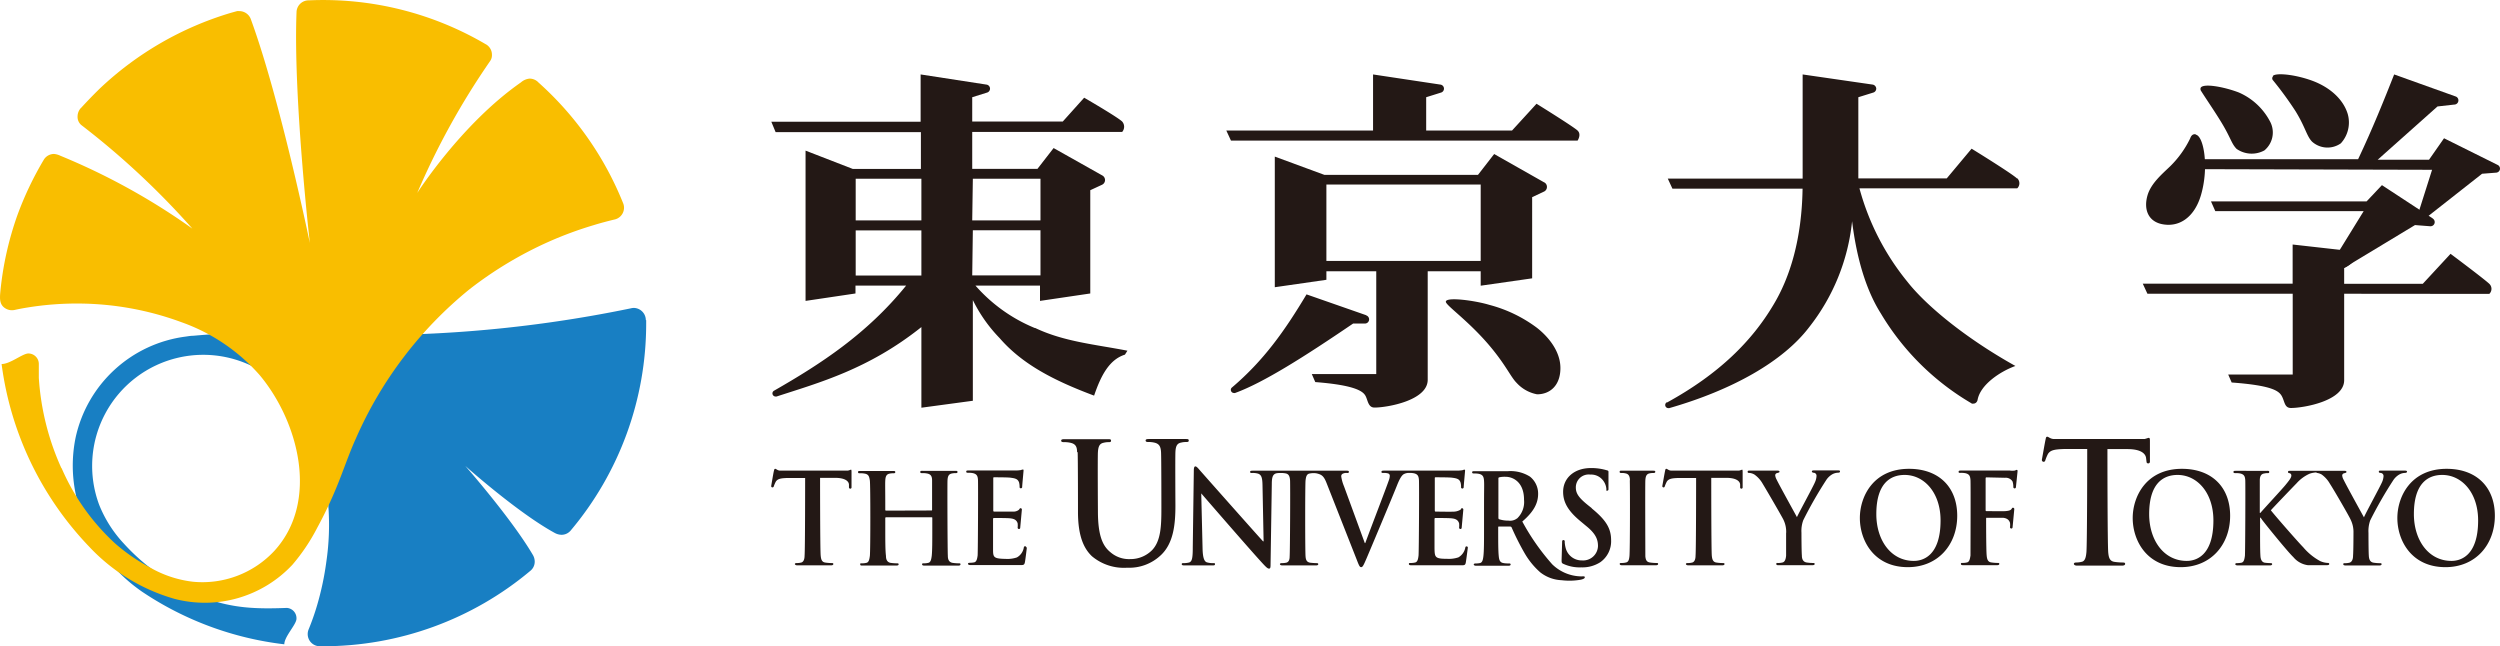 <svg xmlns="http://www.w3.org/2000/svg" viewBox="0 0 360 93.06"><path d="M93 46.1a1.77 1.77 0 0 0-1.75-1.76 1.93 1.93 0 0 0-.41.06 185.89 185.89 0 0 1-48 3.57 113.13 113.13 0 0 0-15 .38c-.38 0-.75.07-1.11.12A18.67 18.67 0 0 0 10.89 63a20.07 20.07 0 0 0 1.53 12.65 23.67 23.67 0 0 0 8.06 9.57 46.46 46.46 0 0 0 20.46 7.56c0-1.1 1.7-2.81 1.75-3.64a1.49 1.49 0 0 0-1.38-1.6c-4.53.17-7.84.06-12.09-1.52a29.3 29.3 0 0 1-11.4-7.76 17.83 17.83 0 0 1-3.54-5.57 16 16 0 0 1 24.38-18.55A16.17 16.17 0 0 1 43 58.91a32.17 32.17 0 0 1 3 6.69 36.63 36.63 0 0 1 1 15.24 41.94 41.94 0 0 1-1.34 6.33 35.68 35.68 0 0 1-1.22 3.47 1.68 1.68 0 0 0-.13.68A1.75 1.75 0 0 0 46 93.06h.44a46.43 46.43 0 0 0 30-10.92 1.69 1.69 0 0 0 .56-1.25 1.92 1.92 0 0 0-.28-1C73.65 74.66 67 67.09 67 67.09s7.49 6.7 12.86 9.64a2.11 2.11 0 0 0 1 .28 1.7 1.7 0 0 0 1.22-.51.17.17 0 0 0 .06-.06 46.28 46.28 0 0 0 10.91-29.92v-.42" style="fill:#187fc3"/><path d="M8.84 67.41a37.2 37.2 0 0 1-3.25-13v-2a1.51 1.51 0 0 0-1.5-1.51c-.84 0-2.61 1.52-3.86 1.52a46.71 46.71 0 0 0 12.61 26.3 27 27 0 0 0 12.27 7.51 17.26 17.26 0 0 0 17-4.91A27.61 27.61 0 0 0 45.68 76a59.18 59.18 0 0 0 2.9-6.13c.91-2.22 1.66-4.51 2.66-6.71a57.18 57.18 0 0 1 16.35-21.49 55.13 55.13 0 0 1 11.47-6.88 53.92 53.92 0 0 1 6.4-2.36c1-.31 2.1-.6 3.15-.85a1.74 1.74 0 0 0 1.16-2.22 46.58 46.58 0 0 0-12.25-17.5l-.1-.1a1.75 1.75 0 0 0-1.16-.44 2.18 2.18 0 0 0-1.24.54c-8.61 6-14.94 15.93-14.94 15.93a107.8 107.8 0 0 1 10.5-19 1.47 1.47 0 0 0 .26-.9 1.72 1.72 0 0 0-.74-1.43 1 1 0 0 0-.17-.1A46.2 46.2 0 0 0 44.47.05h-.08a1.75 1.75 0 0 0-1.69 1.73C42.22 14 44.62 35 44.62 35s-4.27-20.69-8.48-32.18a1.77 1.77 0 0 0-1.65-1.22 2 2 0 0 0-.35 0l-.9.25a46.94 46.94 0 0 0-18.9 10.93Q13 14.09 11.7 15.51l-.06.05a1.81 1.81 0 0 0-.47 1.19A1.54 1.54 0 0 0 11.7 18a114.5 114.5 0 0 1 16 14.92 94.93 94.93 0 0 0-19-10.49 2.64 2.64 0 0 0-.91-.26 1.73 1.73 0 0 0-1.44.76A47.48 47.48 0 0 0 2.5 31 46.2 46.2 0 0 0 .05 42c-.09 1-.16 1.93.82 2.46a1.81 1.81 0 0 0 1.25.17c.63-.14 1.27-.26 1.91-.36a44.34 44.34 0 0 1 7.45-.56 43.38 43.38 0 0 1 14.66 2.69A27 27 0 0 1 37.38 54C43 60.71 46 72.18 39.53 79.3a14.15 14.15 0 0 1-11.74 4.47 16.12 16.12 0 0 1-6.22-2.07 26.38 26.38 0 0 1-5-3.45 32 32 0 0 1-7.7-10.84" style="fill:#f9be00"/><path d="M208.2 43.45c0-.75 4.27-.16 6.26.45a19.83 19.83 0 0 1 6.84 3.29c1.53 1.19 3.4 3.29 3.4 5.81s-1.51 3.78-3.36 3.78a5.32 5.32 0 0 1-2.94-1.64c-.91-.91-1.62-2.74-4.26-5.77-3-3.42-5.94-5.41-5.94-5.92M205.37 18.8V14l2.11-.66a.59.59 0 0 0-.07-1.16l-9.69-1.46v8.08h-21.13l.67 1.45h49.91s.6-.88 0-1.45-5.91-3.86-5.91-3.86l-3.53 3.86ZM196.73 45.39l-8.59-3C185 47.64 182 51.89 177.4 55.8a.42.42 0 0 0-.16.33.45.45 0 0 0 .45.46.29.29 0 0 0 .16 0c4.08-1.48 10-5.24 17-10h1.71a.6.6 0 0 0 .18-1.17M290.44 25.69c-.79-.75-6.53-4.28-6.53-4.28l-3.58 4.28H267.6V14l2.12-.66a.6.6 0 0 0 .46-.58.62.62 0 0 0-.52-.58l-10.08-1.46v15h-19.42l.67 1.45h18.74c-.11 7.16-1.77 12.73-4.23 16.78-3.05 5.12-7.74 9.87-15.27 14h-.09a.47.47 0 0 0-.19.37.45.45 0 0 0 .45.45h.13c9.09-2.61 16.39-6.71 20.16-11.67a29.49 29.49 0 0 0 6.17-15.24c.68 5.51 2.07 10 4.13 13.26a36.87 36.87 0 0 0 13 12.92l.12.08a.57.57 0 0 0 .22 0 .55.55 0 0 0 .34-.11.69.69 0 0 0 .26-.42c.39-2.19 3.25-4.1 5.45-4.89-7-3.9-12.76-8.58-15.54-12.11a36.23 36.23 0 0 1-6.92-13.47h22.72a1 1 0 0 0 0-1.45M316.9 12.63a.53.53 0 0 0 .09.52c.62 1 2.25 3.36 3.16 4.93 1.12 1.93 1.22 2.65 1.92 3.36a3.8 3.8 0 0 0 4 .22 3.35 3.35 0 0 0 .9-4 9.2 9.2 0 0 0-4.6-4.35c-2.12-.81-5.1-1.35-5.47-.67M327.31 11a.41.41 0 0 0 0 .56 50.8 50.8 0 0 1 3.24 4.44c1.42 2.3 1.61 3.61 2.39 4.4a3.33 3.33 0 0 0 4.14.24 4.45 4.45 0 0 0 1-4.2c-.63-2.13-2.59-3.94-5.35-4.9-2.45-.85-5-1.07-5.43-.61M316.19 19.39c1.16.2 1.92 4.68.76 8.67-.95 3.28-3.2 4.75-5.7 4.2-1.94-.44-2.59-2.16-2-4.16.52-1.73 2.12-3.06 3.26-4.16a14.39 14.39 0 0 0 2.87-4c.12-.34.33-.68.8-.6M337.56 42.3v12.45c0 3-5.89 4-7.66 4-.93 0-.89-.89-1.3-1.67s-1.39-1.57-7.24-2l-.5-1.15h9.29V42.3h-20.92l-.67-1.45h21.58v-5.64l8.89 1c.85.43-.19 1.84-1.47 2.38v2.28h11.32l4-4.32s4.81 3.59 5.58 4.32a1 1 0 0 1 0 1.45Z" style="fill:#231815"/><path d="M360 24.29a.6.6 0 0 0-.34-.54l-7.72-3.84-2.16 3.09h-7.39l8.61-7.67 2.41-.27a.6.6 0 0 0 .6-.61.59.59 0 0 0-.37-.55l-8.88-3.18c-1.4 3.55-3.13 7.86-5.19 12.2h-22.65l-.05 1.44 33.35.09-2.22 7 .91.26 8.51-6.69 2.05-.16a.59.59 0 0 0 .53-.58" style="fill:#231815"/><path d="M350.35 31.48 343 26.66 340.79 29h-22.41l.62 1.4h21.37L336.3 37c.68.14.1 1.36 1.26 1.57l10.2-6.16 2.18.17h.06a.6.6 0 0 0 .33-1.1M149 47.23a23 23 0 0 1-8.53-6.1h9.29v2.2l7.24-1.07V27.39l1.66-.77a.75.75 0 0 0 .06-1.36l-7-3.94-2.33 3H140V19h21.59a1.13 1.13 0 0 0 0-1.5c-.7-.67-5.47-3.43-5.47-3.43l-3.08 3.43H140V14l2.11-.66a.59.59 0 0 0-.07-1.16l-9.47-1.46v6.81h-21.5l.62 1.5h20.92v5.3h-9.8L116 21.69v21.64l7.19-1.07v-1.13h7.29c-5.63 6.95-12.28 11.27-19 15.12a.45.45 0 0 0-.25.4.46.46 0 0 0 .46.45h.13c6.12-2 13.22-3.91 20.86-10v11.61l7.41-1v-14.5a21.34 21.34 0 0 0 3.85 5.47c3.24 3.74 7.75 6.1 13.61 8.29 1-2.94 2.21-5.2 4.44-5.9l.36-.57c-4.69-.91-9.15-1.3-13.28-3.27m-16.39-7.55h-9.46v-6.5h9.46Zm0-7.94h-9.46v-6h9.46Zm7.41-6h9.74v6H140Zm0 7.42h9.74v6.5H140ZM222.34 26.25l-7.18-4.07-2.33 3h-22.12l-7.14-2.63v18.81l7.43-1.07v-1.23h7.18v14.81h-9.28l.5 1.15c5.84.45 6.9 1.36 7.24 2s.37 1.67 1.29 1.67c1.78 0 7.66-1 7.66-4V39.06h7.63v2.08l7.41-1.06V28.39l1.66-.78a.74.74 0 0 0 .47-.7.73.73 0 0 0-.41-.66m-9.13 11.32H191v-11h22.22ZM134.12 73.51c.06 0 .1 0 .1-.12v-4.21c0-.58-.17-.9-.74-1a3.09 3.09 0 0 0-.67-.05c-.19 0-.29 0-.29-.17s.12-.16.36-.16h4.64c.24 0 .36 0 .36.16s-.1.17-.31.17a2.38 2.38 0 0 0-.49.05c-.47.09-.61.4-.64 1s0 10.09.05 10.87c0 .5.15.9.67 1a6.25 6.25 0 0 0 .87.07c.2 0 .28 0 .28.14s-.13.19-.34.19h-4.83c-.24 0-.36-.06-.36-.19s.07-.14.27-.14a2.46 2.46 0 0 0 .62-.07c.34-.07.43-.47.5-1 .08-.76.08-2.18.08-3.85v-1.6c0-.08 0-.11-.1-.11h-6.56s-.11 0-.11.11v1.58c0 1.67 0 3.09.1 3.87 0 .5.15.9.66 1a6.4 6.4 0 0 0 .88.07c.19 0 .28 0 .28.14s-.14.18-.35.18h-4.84c-.22 0-.34 0-.34-.18s.06-.14.27-.14a2.52 2.52 0 0 0 .62-.07c.34-.07.43-.47.5-1 .09-.76.09-10.28 0-10.85s-.17-.9-.75-1a3 3 0 0 0-.66-.05c-.19 0-.29 0-.29-.17s.12-.16.36-.16h4.64c.24 0 .36 0 .36.16s-.11.17-.31.17a2.54 2.54 0 0 0-.5.05c-.46.09-.6.4-.63 1s0 1.08 0 3.82v.39a.11.11 0 0 0 .11.12ZM155.1 65.12c0-.82-.23-1.21-1-1.37a3.69 3.69 0 0 0-.9-.08c-.25 0-.39-.05-.39-.22s.17-.21.51-.21h6.16c.34 0 .51 0 .51.21s-.14.22-.37.22a2.66 2.66 0 0 0-.67.08c-.61.11-.8.53-.85 1.37s0 8.47 0 8.47c0 3.49.66 5 1.79 5.92a4.09 4.09 0 0 0 2.86 1 4.38 4.38 0 0 0 3.16-1.3c1.26-1.33 1.33-3.49 1.33-6 0 0 0-7.35-.05-8.11s-.23-1.21-1-1.37a3.54 3.54 0 0 0-.83-.08c-.25 0-.39-.05-.39-.22s.17-.21.48-.21h5.25c.32 0 .48 0 .48.21s-.14.22-.41.22a2.66 2.66 0 0 0-.67.08c-.62.11-.8.53-.84 1.37s0 7.67 0 7.67c0 2.68-.25 5.52-2.18 7.25a6.59 6.59 0 0 1-4.76 1.73 7.14 7.14 0 0 1-5.09-1.66c-1.16-1.11-2-2.89-2-6.38 0 0 0-7.85-.05-8.61M234.71 69.18c0-.62-.21-.92-.58-1a2.14 2.14 0 0 0-.63-.07c-.17 0-.27 0-.27-.18s.14-.15.42-.15H238c.22 0 .36 0 .36.15s-.11.18-.28.18a2.52 2.52 0 0 0-.52.05c-.46.09-.59.4-.63 1s0 10.18 0 10.95c.05.49.16.82.68.89a6.15 6.15 0 0 0 .88.07c.18 0 .28 0 .28.14s-.15.19-.33.19h-4.85c-.22 0-.35-.06-.35-.19s.07-.14.28-.14a2.52 2.52 0 0 0 .62-.07c.34-.07.45-.38.5-.9.09-.76.09-10.37.05-10.94M257.21 76.74a4 4 0 0 0-.39-1.89c-.12-.29-2.43-4.27-3-5.2a4.06 4.06 0 0 0-1.19-1.32 1.73 1.73 0 0 0-.72-.23c-.13 0-.25 0-.25-.17s.12-.16.33-.16h4c.18 0 .26.06.26.16s-.12.13-.38.2a.33.33 0 0 0-.24.32 1.67 1.67 0 0 0 .21.62c.24.54 2.65 4.89 2.92 5.4.17-.44 2.34-4.4 2.58-5a2.43 2.43 0 0 0 .24-.94.43.43 0 0 0-.36-.45c-.16 0-.31-.07-.31-.18s.08-.16.29-.16h3.45c.19 0 .31 0 .31.15s-.14.18-.32.18a1.86 1.86 0 0 0-.76.21 2.62 2.62 0 0 0-.93.89 59.07 59.07 0 0 0-3.28 5.74 4.47 4.47 0 0 0-.26 1.8s0 2.53.06 3.29c0 .52.18.92.7 1a6.23 6.23 0 0 0 .86.07c.19 0 .28 0 .28.14s-.14.18-.36.18h-4.78c-.24 0-.38 0-.38-.18s.08-.14.27-.14a2.5 2.5 0 0 0 .61-.07c.34-.07.49-.47.53-1v-3.29M267.82 74.6c0-3.09 1.93-7.09 7.08-7.09 4.28 0 6.94 2.62 6.94 6.76s-2.75 7.4-7.11 7.4c-4.92 0-6.91-3.88-6.91-7.07m11.62.34c0-4-2.36-6.55-5.17-6.55-2 0-4.08 1.15-4.08 5.64 0 3.76 2.1 6.74 5.4 6.74 1.2 0 3.85-.61 3.85-5.83M307.11 74.6c0-3.09 1.94-7.09 7.09-7.09 4.28 0 6.94 2.62 6.94 6.76s-2.75 7.4-7.11 7.4c-4.93 0-6.92-3.88-6.92-7.07m11.62.34c0-4-2.35-6.55-5.16-6.55-2 0-4.09 1.15-4.09 5.64 0 3.76 2.11 6.74 5.41 6.74 1.21 0 3.84-.61 3.84-5.83M333.6 68.1a1.77 1.77 0 0 1 .72.23 4.17 4.17 0 0 1 1.18 1.32c.61.93 2.91 4.91 3 5.2a4 4 0 0 1 .4 1.89s0 2.53-.06 3.29c0 .52-.18.92-.53 1a2.41 2.41 0 0 1-.6.07c-.19 0-.28 0-.28.14s.14.19.38.19h4.78c.22 0 .36-.06.36-.19s-.09-.14-.28-.14a6 6 0 0 1-.85-.07c-.52-.07-.68-.47-.71-1-.05-.76-.05-3.29-.05-3.29a4.64 4.64 0 0 1 .25-1.8 59.18 59.18 0 0 1 3.29-5.74 2.62 2.62 0 0 1 .93-.89 1.82 1.82 0 0 1 .76-.21c.18 0 .32-.06.32-.18s-.12-.15-.31-.15h-3.45c-.22 0-.3 0-.3.16s.15.15.31.18a.44.44 0 0 1 .37.45 2.48 2.48 0 0 1-.25.94c-.24.57-2.4 4.53-2.57 5-.28-.51-2.68-4.86-2.92-5.4a1.51 1.51 0 0 1-.21-.61.32.32 0 0 1 .24-.33c.25-.07.37-.09.37-.2s-.08-.16-.26-.16h-7.87c-.19 0-.28 0-.28.16s.07.15.22.18a.33.33 0 0 1 .25.37c0 .3-.38.76-.86 1.35s-3 3.3-3.6 4h-.08v-4.68c0-.58.18-.94.65-1a2 2 0 0 1 .47-.05c.14 0 .24 0 .24-.17s-.12-.16-.36-.16H322c-.26 0-.38 0-.38.16s.11.17.29.17a3.31 3.31 0 0 1 .68.05c.56.13.7.41.73 1s0 10.09-.05 10.85c-.07.52-.15.92-.5 1a3.24 3.24 0 0 1-.62.06c-.2 0-.27.06-.27.15s.12.18.34.18h4.64c.18 0 .33-.06.33-.18s-.09-.15-.23-.15a7.91 7.91 0 0 1-.83-.06c-.44-.08-.6-.48-.63-1-.05-.78-.05-2.2-.05-3.87v-1.62h.08l.19.28c.37.52 3.74 4.68 4.51 5.39a3.29 3.29 0 0 0 2.12 1.18H335c.32 0 .41-.06.41-.18s-.1-.15-.23-.15a3 3 0 0 1-1.07-.26 8.51 8.51 0 0 1-2.45-2c-.66-.66-4-4.47-4.66-5.32.59-.65 3.19-3.36 3.72-3.9a5.57 5.57 0 0 1 1.85-1.36 3.41 3.41 0 0 1 1-.19M345.22 74.6c0-3.09 1.94-7.09 7.1-7.09 4.28 0 6.94 2.62 6.94 6.76s-2.75 7.4-7.11 7.4c-4.94 0-6.93-3.88-6.93-7.07m11.63.34c0-4-2.35-6.55-5.17-6.55-2 0-4.08 1.15-4.08 5.64 0 3.76 2.11 6.74 5.41 6.74 1.2 0 3.84-.61 3.84-5.83M227.65 83a6.12 6.12 0 0 1-4.13-1.74 32.56 32.56 0 0 1-4.31-6.16c1.74-1.49 2.28-2.72 2.28-4a3.12 3.12 0 0 0-1.18-2.47 5.24 5.24 0 0 0-3.16-.78h-4.78c-.26 0-.38 0-.38.16s.11.17.3.17a3.21 3.21 0 0 1 .67.05c.56.13.7.41.74 1s0 1.08 0 3.82v3.18c0 1.67 0 3.09-.09 3.85-.06.52-.15.92-.49 1a3.24 3.24 0 0 1-.62.06c-.21 0-.28.06-.28.15s.12.18.35.18h4.62c.22 0 .34-.06.34-.18s-.07-.15-.2-.15-.58 0-.84-.06c-.52-.08-.62-.48-.67-1-.08-.76-.08-2.18-.08-3.87v-.25c0-.1 0-.14.13-.14h1.49c.12 0 .25 0 .31.12a37.21 37.21 0 0 0 1.84 3.66 10.94 10.94 0 0 0 2.29 2.82 5.34 5.34 0 0 0 3.06 1.13 9.38 9.38 0 0 0 2.81-.08c.25-.07.54-.15.54-.34s-.21-.13-.56-.13m-9.21-8.34a1.63 1.63 0 0 1-1.22.31 4.23 4.23 0 0 1-1.31-.19c-.12 0-.14-.12-.14-.31v-5.5c0-.14 0-.21.14-.24a3.47 3.47 0 0 1 .92-.07c1 0 2.63.72 2.63 3.3a3.26 3.26 0 0 1-1 2.7M122.55 67.64c-.08 0-.21.08-.47.13h-9.7c-.43 0-.6-.26-.74-.26s-.15.12-.21.35-.38 2.14-.38 2.14a.19.19 0 0 0 .18.19.22.22 0 0 0 .18-.11 4.4 4.4 0 0 1 .31-.73c.26-.39.67-.49 1.67-.52h2.55s0 10.42-.08 11.18c0 .52-.15.92-.5 1a2.46 2.46 0 0 1-.62.07c-.2 0-.28.06-.28.14s.13.19.35.19h4.86c.19 0 .33-.06.33-.19s-.09-.14-.28-.14a6.13 6.13 0 0 1-.87-.07c-.52-.07-.62-.47-.67-1-.09-.78-.09-11.2-.09-11.2h2.16c1.53 0 2 .54 2 1v.37a.19.19 0 0 0 .18.19.18.18 0 0 0 .19-.19s0-2 0-2.2 0-.38-.13-.38M250.87 67.64c-.07 0-.21.08-.46.13h-9.71c-.42 0-.6-.26-.74-.26s-.15.12-.2.35-.39 2.14-.39 2.14a.19.19 0 0 0 .19.19.17.17 0 0 0 .15-.11 5.48 5.48 0 0 1 .31-.73c.26-.39.67-.49 1.66-.52h2.56s0 10.42-.08 11.18c0 .52-.15.92-.5 1a2.4 2.4 0 0 1-.62.07c-.2 0-.27.06-.27.14s.12.19.35.19H248c.18 0 .33-.06.33-.19s-.1-.14-.28-.14a6 6 0 0 1-.87-.07c-.52-.07-.63-.47-.68-1-.08-.78-.08-11.2-.08-11.2h2.16c1.53 0 2 .54 2 1v.37a.18.18 0 0 0 .18.19.18.18 0 0 0 .18-.19s0-2 0-2.2 0-.38-.14-.38" style="fill:#231815"/><path d="M309.43 63.05c-.1 0-.28.09-.62.17h-13c-.57 0-.81-.33-1-.33s-.19.15-.26.45-.52 2.86-.52 2.86a.14.14 0 0 0 0 .06.26.26 0 0 0 .25.24.24.24 0 0 0 .22-.14 6.32 6.32 0 0 1 .41-1c.35-.53.9-.65 2.23-.7h3.42s0 13.9-.12 14.91c-.07.7-.2 1.23-.67 1.33a3.32 3.32 0 0 1-.77.1c-.27 0-.36.08-.36.2s.15.25.46.25h6.48c.25 0 .44-.08.44-.25s-.12-.2-.37-.2a8.66 8.66 0 0 1-1.16-.09c-.7-.1-.83-.63-.9-1.3-.12-1-.12-14.94-.12-14.94h2.89c2 0 2.63.7 2.68 1.33l.06.5a.23.23 0 0 0 .24.23.24.24 0 0 0 .25-.23s0-2.62 0-2.94 0-.51-.18-.51M147.79 78.84a.18.18 0 0 0-.36 0 2 2 0 0 1-1 1.43 4.23 4.23 0 0 1-1.61.21C143 80.45 143 80.23 143 79v-4.23s0-.18.1-.18c.42 0 2.12 0 2.44.06.64.07.88.34 1 .7a2.84 2.84 0 0 1 0 .64.2.2 0 0 0 .19.19.18.18 0 0 0 .18-.17l.24-2.64a.19.19 0 0 0-.19-.19.18.18 0 0 0-.14.09l-.09.13a1.21 1.21 0 0 1-.83.27h-2.75c-.1 0-.12-.08-.12-.21V68.9c0-.12 0-.17.12-.17.35 0 2.15 0 2.44.07.86.1 1 .32 1.15.65a2.5 2.5 0 0 1 .08.72.19.19 0 0 0 .37 0c0-.25.2-2.29.2-2.4s0-.16-.1-.16a1.09 1.09 0 0 0-.28.08 4.86 4.86 0 0 1-.73.06h-6.77c-.26 0-.37 0-.37.16s.1.17.29.17a3.05 3.05 0 0 1 .66.05c.57.13.71.41.74 1s0 10.09-.05 10.85c-.07.52-.16.92-.5 1a3.15 3.15 0 0 1-.62.06c-.2 0-.27.06-.27.15s.12.18.34.18h6.93c.65 0 .84.06.93-.42s.28-2.12.28-2.12M202.92 68.1a3.09 3.09 0 0 1 .67.05c.57.13.7.41.74 1s0 10.09-.06 10.85c-.06.52-.15.92-.49 1a2.59 2.59 0 0 1-.62.07c-.21 0-.28 0-.28.14s.12.19.34.19h6.93c.66 0 .85.06.93-.42s.29-2.12.29-2.12a.18.18 0 0 0-.18-.18.17.17 0 0 0-.18.15 2.06 2.06 0 0 1-1 1.43 4.28 4.28 0 0 1-1.62.21c-1.75 0-1.79-.22-1.82-1.47v-4.23s0-.18.1-.18c.4 0 2.11 0 2.44.06.64.07.88.34 1 .7a2.84 2.84 0 0 1 0 .64.2.2 0 0 0 .19.19.18.18 0 0 0 .18-.17l.24-2.64a.2.2 0 0 0-.18-.19.17.17 0 0 0-.15.09s0 .07-.09.13-.41.23-.82.27-2.37 0-2.75 0c-.1 0-.12-.08-.12-.21V68.9c0-.12 0-.17.12-.17.34 0 2.14 0 2.44.07.86.1 1 .32 1.14.65a2.19 2.19 0 0 1 .08.72.19.19 0 0 0 .19.18.2.2 0 0 0 .19-.16c0-.25.2-2.29.2-2.4s0-.16-.1-.16a1 1 0 0 0-.27.08 5.34 5.34 0 0 1-.75.06h-10.44c-.32 0-.48 0-.48.18s.14.15.3.15a2.22 2.22 0 0 1 .68.08.35.35 0 0 1 .22.35 2.1 2.1 0 0 1-.15.67c-.41 1.19-2.65 7-3.38 9h-.07l-3-8.19a5.82 5.82 0 0 1-.39-1.39.4.4 0 0 1 .17-.38 1.1 1.1 0 0 1 .67-.13c.15 0 .26 0 .26-.17s-.19-.16-.39-.16h-13.38c-.26 0-.45 0-.45.16s.07.17.28.17a2.64 2.64 0 0 1 .91.11c.41.18.57.52.59 1.62l.16 8.11h-.08c-.3-.29-8.9-10-9.1-10.23s-.46-.56-.64-.56-.23.25-.23.61l-.15 11c0 1.57-.09 2.09-.53 2.23a3 3 0 0 1-.78.09c-.17 0-.28 0-.28.15s.16.18.39.18h4c.24 0 .4 0 .4-.18s-.11-.15-.29-.15a2.86 2.86 0 0 1-.9-.12c-.34-.13-.57-.6-.6-2l-.19-7.9h.02c.3.35 8.07 9.33 9.15 10.41.19.19.4.4.59.4s.22-.17.22-.56l.18-11.63c0-1 .16-1.39.64-1.53a2.85 2.85 0 0 1 .63-.05 3.3 3.3 0 0 1 .77.07c.38.09.55.39.59 1s0 10.18-.06 10.94c0 .52-.15.83-.5.91a3.15 3.15 0 0 1-.62.06c-.2 0-.28.06-.28.15s.13.18.35.18h4.85c.19 0 .32-.06.32-.18s-.09-.15-.27-.15a8.48 8.48 0 0 1-.88-.06c-.52-.08-.64-.41-.68-.9-.07-.77-.07-10.37 0-10.95s.17-.94.63-1a2.52 2.52 0 0 1 .52-.05 2 2 0 0 1 .58.07c.62.17.91.38 1.3 1.37l4.33 11c.33.85.43 1.1.65 1.1s.35-.28.8-1.33 3.67-8.71 4.34-10.4c.46-1.16.72-1.46.94-1.63a1.51 1.51 0 0 1 .85-.21M286 74.56h2.44c.64.07.88.36 1 .72a2.35 2.35 0 0 1 0 .64.2.2 0 0 0 .19.19.18.18 0 0 0 .18-.17l.25-2.64a.2.2 0 0 0-.19-.19.16.16 0 0 0-.15.09.77.77 0 0 1-.09.13c-.15.18-.41.23-.82.27s-2.38 0-2.77 0c-.1 0-.11-.06-.11-.17V69c0-.2 0-.26.15-.26l2.64.06a1.14 1.14 0 0 1 1.09.54 2.57 2.57 0 0 1 .11.8.19.19 0 0 0 .19.19.18.18 0 0 0 .18-.16s.24-2.24.24-2.35-.05-.16-.12-.16-.17.07-.28.1a2.35 2.35 0 0 1-.7 0h-7c-.25 0-.39 0-.39.18s.12.15.29.15a3.2 3.2 0 0 1 .68.05c.57.13.7.41.74 1s0 10.09 0 10.85c-.08.52-.16.92-.5 1a2.59 2.59 0 0 1-.62.07c-.2 0-.26 0-.26.14s.11.19.36.19h4.79c.26 0 .38-.06.38-.19s-.07-.14-.3-.14a6.09 6.09 0 0 1-.85-.07c-.51-.07-.62-.47-.67-1-.08-.76-.08-5.31-.08-5.31s0-.16.11-.16M229.23 73.19l-.49-.39c-1.42-1.13-1.82-1.76-1.82-2.6a1.85 1.85 0 0 1 2.08-1.86 2.15 2.15 0 0 1 1.88.9 2.28 2.28 0 0 1 .44 1.19.81.81 0 0 0 0 .17.16.16 0 0 0 0 .06.21.21 0 0 0 .11 0 .19.19 0 0 0 .19-.19v-2.4a.82.82 0 0 0 0-.14c0-.12-.09-.18-.24-.21a7.74 7.74 0 0 0-2.29-.32c-2.39 0-4 1.43-4 3.42 0 1.46.66 2.73 2.55 4.28l.78.65c1.43 1.15 1.69 2 1.69 2.89a2.14 2.14 0 0 1-2.3 2.06 2.38 2.38 0 0 1-2.33-1.7 4.24 4.24 0 0 1-.16-.92.61.61 0 0 0 0-.14.17.17 0 0 0-.18-.17.18.18 0 0 0-.19.17l-.08 2.68c0 .4 0 .48.33.61a5.6 5.6 0 0 0 2.51.47 4.76 4.76 0 0 0 2.73-.74 3.68 3.68 0 0 0 1.56-3.17c0-1.72-.75-2.92-2.81-4.6" style="fill:#231815"/></svg>